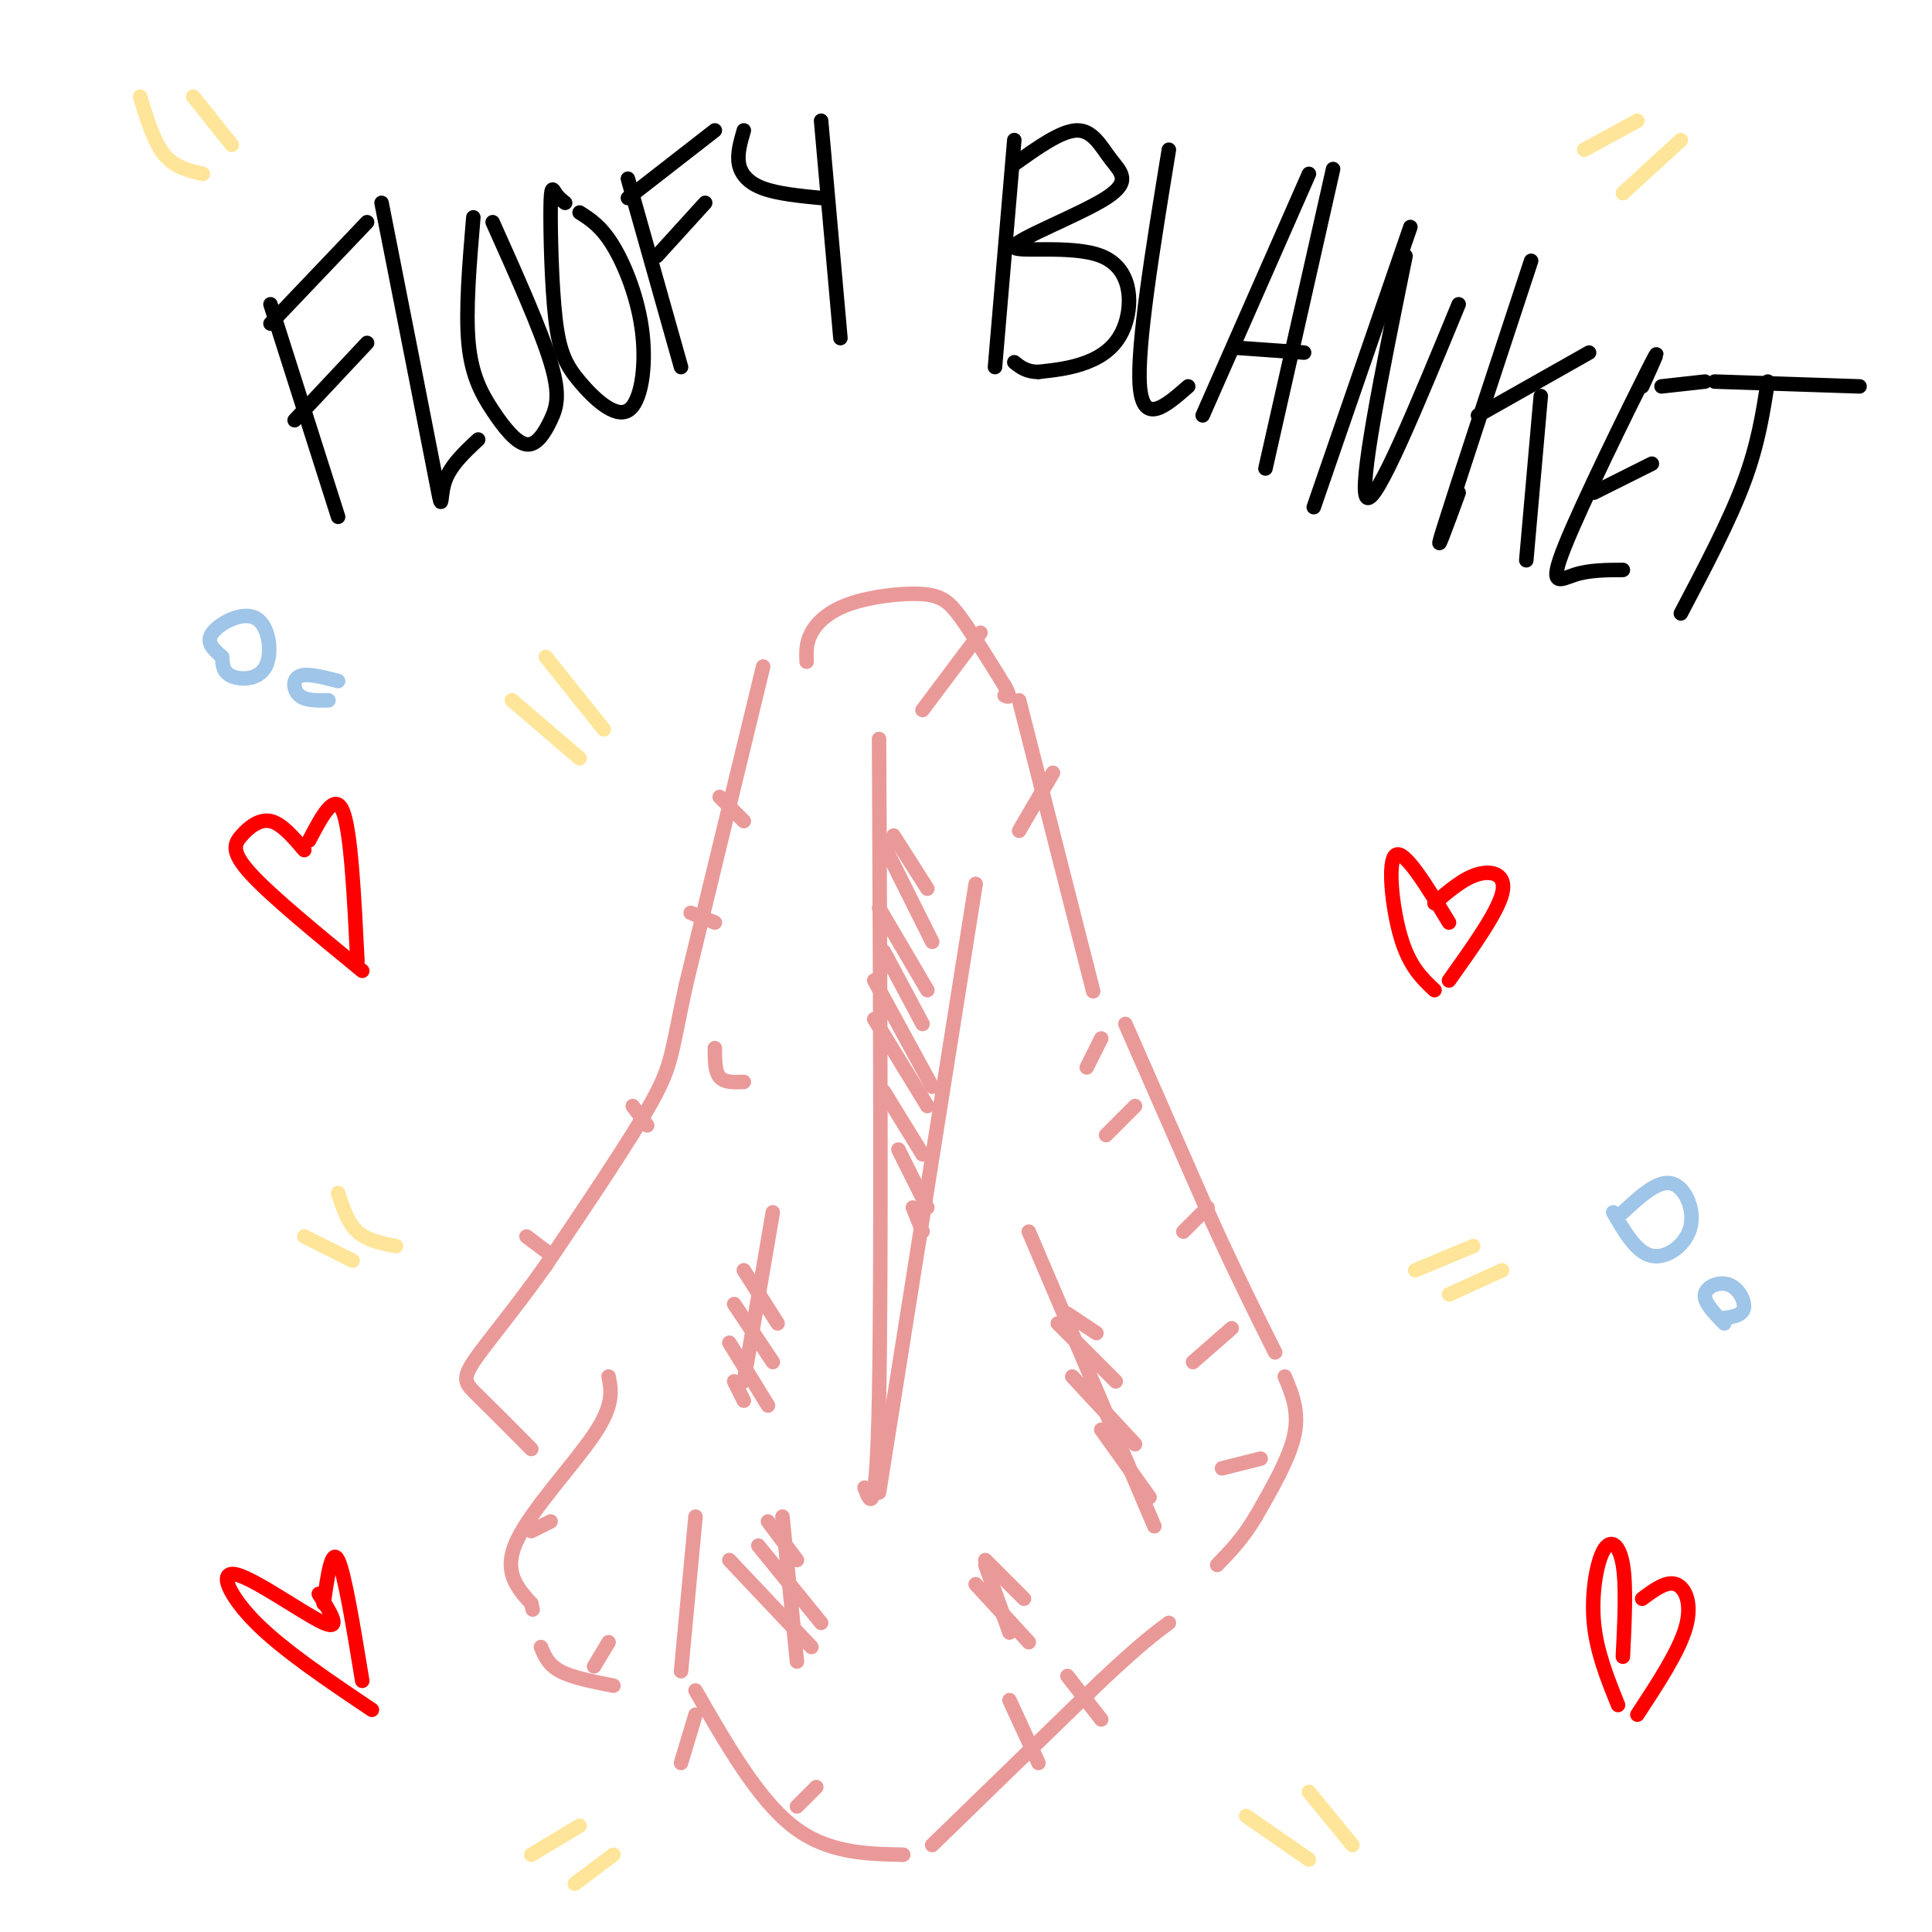 <svg viewBox='0 0 400 400' version='1.1' xmlns='http://www.w3.org/2000/svg' xmlns:xlink='http://www.w3.org/1999/xlink'><g fill='none' stroke='rgb(234,153,153)' stroke-width='3' stroke-linecap='round' stroke-linejoin='round'><path d='M167,137c-0.078,-1.935 -0.156,-3.869 1,-6c1.156,-2.131 3.547,-4.458 8,-6c4.453,-1.542 10.968,-2.300 15,-2c4.032,0.300 5.581,1.657 8,5c2.419,3.343 5.710,8.671 9,14'/><path d='M208,142c1.500,2.667 0.750,2.333 0,2'/><path d='M211,145c0.000,0.000 14.000,55.000 14,55'/><path d='M225,200c2.333,9.167 1.167,4.583 0,0'/><path d='M233,212c0.000,0.000 18.000,41.000 18,41'/><path d='M251,253c5.167,11.333 9.083,19.167 13,27'/><path d='M266,285c1.500,3.583 3.000,7.167 2,12c-1.000,4.833 -4.500,10.917 -8,17'/><path d='M260,314c-2.667,4.500 -5.333,7.250 -8,10'/><path d='M158,138c0.000,0.000 -16.000,66.000 -16,66'/><path d='M142,204c-3.067,14.089 -2.733,16.311 -7,24c-4.267,7.689 -13.133,20.844 -22,34'/><path d='M113,262c-6.726,9.500 -12.542,16.250 -15,20c-2.458,3.750 -1.560,4.500 1,7c2.560,2.500 6.780,6.750 11,11'/><path d='M126,285c0.578,2.911 1.156,5.822 -3,12c-4.156,6.178 -13.044,15.622 -16,22c-2.956,6.378 0.022,9.689 3,13'/><path d='M110,332c0.500,2.167 0.250,1.083 0,0'/><path d='M112,341c0.750,1.833 1.500,3.667 4,5c2.500,1.333 6.750,2.167 11,3'/><path d='M144,350c6.417,11.167 12.833,22.333 20,28c7.167,5.667 15.083,5.833 23,6'/><path d='M193,382c0.000,0.000 35.000,-34.000 35,-34'/><path d='M228,348c8.167,-7.667 11.083,-9.833 14,-12'/><path d='M213,255c0.000,0.000 26.000,61.000 26,61'/><path d='M182,153c0.250,55.083 0.500,110.167 0,136c-0.500,25.833 -1.750,22.417 -3,19'/><path d='M160,251c0.000,0.000 -6.000,35.000 -6,35'/><path d='M162,314c0.000,0.000 3.000,30.000 3,30'/><path d='M204,324c0.000,0.000 5.000,14.000 5,14'/><path d='M182,309c0.000,0.000 20.000,-126.000 20,-126'/><path d='M229,235c0.000,0.000 6.000,-6.000 6,-6'/><path d='M225,221c0.000,0.000 3.000,-6.000 3,-6'/><path d='M148,217c0.000,2.417 0.000,4.833 1,6c1.000,1.167 3.000,1.083 5,1'/><path d='M143,189c0.000,0.000 5.000,2.000 5,2'/><path d='M149,165c0.000,0.000 5.000,5.000 5,5'/><path d='M131,229c0.000,0.000 3.000,4.000 3,4'/><path d='M109,256c0.000,0.000 4.000,3.000 4,3'/><path d='M110,317c0.000,0.000 4.000,-2.000 4,-2'/><path d='M123,345c0.000,0.000 3.000,-5.000 3,-5'/><path d='M141,365c0.000,0.000 3.000,-10.000 3,-10'/><path d='M165,374c0.000,0.000 4.000,-4.000 4,-4'/><path d='M141,346c0.000,0.000 3.000,-32.000 3,-32'/><path d='M209,352c0.000,0.000 6.000,13.000 6,13'/><path d='M221,347c0.000,0.000 7.000,9.000 7,9'/><path d='M253,304c0.000,0.000 8.000,-2.000 8,-2'/><path d='M247,282c0.000,0.000 8.000,-7.000 8,-7'/><path d='M245,255c0.000,0.000 5.000,-5.000 5,-5'/><path d='M211,172c0.000,0.000 7.000,-12.000 7,-12'/><path d='M191,147c0.000,0.000 12.000,-16.000 12,-16'/><path d='M189,250c0.000,0.000 2.000,5.000 2,5'/><path d='M186,238c0.000,0.000 6.000,12.000 6,12'/><path d='M183,226c0.000,0.000 8.000,13.000 8,13'/><path d='M181,211c0.000,0.000 11.000,18.000 11,18'/><path d='M181,203c0.000,0.000 12.000,22.000 12,22'/><path d='M183,197c0.000,0.000 8.000,15.000 8,15'/><path d='M182,188c0.000,0.000 10.000,17.000 10,17'/><path d='M183,175c0.000,0.000 10.000,20.000 10,20'/><path d='M185,173c0.000,0.000 7.000,11.000 7,11'/><path d='M152,286c0.000,0.000 2.000,4.000 2,4'/><path d='M151,278c0.000,0.000 8.000,13.000 8,13'/><path d='M152,270c0.000,0.000 8.000,12.000 8,12'/><path d='M154,263c0.000,0.000 7.000,11.000 7,11'/><path d='M228,296c0.000,0.000 10.000,14.000 10,14'/><path d='M222,285c0.000,0.000 13.000,14.000 13,14'/><path d='M219,274c0.000,0.000 12.000,12.000 12,12'/><path d='M221,272c0.000,0.000 6.000,4.000 6,4'/><path d='M202,328c0.000,0.000 11.000,12.000 11,12'/><path d='M204,323c0.000,0.000 8.000,8.000 8,8'/><path d='M151,323c0.000,0.000 17.000,18.000 17,18'/><path d='M157,320c0.000,0.000 13.000,16.000 13,16'/><path d='M159,315c0.000,0.000 6.000,8.000 6,8'/></g>
<g fill='none' stroke='rgb(0,0,0)' stroke-width='3' stroke-linecap='round' stroke-linejoin='round'><path d='M56,63c0.000,0.000 14.000,44.000 14,44'/><path d='M56,67c0.000,0.000 20.000,-21.000 20,-21'/><path d='M61,87c0.000,0.000 15.000,-16.000 15,-16'/><path d='M79,42c4.578,23.222 9.156,46.444 11,56c1.844,9.556 0.956,5.444 2,2c1.044,-3.444 4.022,-6.222 7,-9'/><path d='M98,45c-0.812,9.643 -1.624,19.286 -1,26c0.624,6.714 2.684,10.498 5,14c2.316,3.502 4.889,6.722 7,7c2.111,0.278 3.761,-2.387 5,-5c1.239,-2.613 2.068,-5.175 0,-12c-2.068,-6.825 -7.034,-17.912 -12,-29'/><path d='M117,42c-0.723,-0.573 -1.446,-1.146 -2,-2c-0.554,-0.854 -0.939,-1.989 -1,3c-0.061,4.989 0.201,16.103 1,23c0.799,6.897 2.134,9.577 5,13c2.866,3.423 7.263,7.588 10,6c2.737,-1.588 3.814,-8.927 3,-16c-0.814,-7.073 -3.518,-13.878 -6,-18c-2.482,-4.122 -4.741,-5.561 -7,-7'/><path d='M130,37c0.000,0.000 11.000,39.000 11,39'/><path d='M130,41c0.000,0.000 18.000,-14.000 18,-14'/><path d='M136,53c0.000,0.000 10.000,-11.000 10,-11'/><path d='M154,27c-0.711,2.444 -1.422,4.889 -1,7c0.422,2.111 1.978,3.889 5,5c3.022,1.111 7.511,1.556 12,2'/><path d='M170,25c0.000,0.000 4.000,45.000 4,45'/><path d='M210,29c0.000,0.000 -4.000,47.000 -4,47'/><path d='M210,34c4.861,-3.479 9.722,-6.958 13,-7c3.278,-0.042 4.971,3.355 7,6c2.029,2.645 4.392,4.540 -1,8c-5.392,3.460 -18.539,8.485 -19,10c-0.461,1.515 11.763,-0.481 18,2c6.237,2.481 6.487,9.437 5,14c-1.487,4.563 -4.711,6.732 -8,8c-3.289,1.268 -6.645,1.634 -10,2'/><path d='M215,77c-2.500,0.000 -3.750,-1.000 -5,-2'/><path d='M242,31c-3.333,20.417 -6.667,40.833 -6,49c0.667,8.167 5.333,4.083 10,0'/><path d='M271,36c0.000,0.000 -22.000,50.000 -22,50'/><path d='M276,35c0.000,0.000 -14.000,62.000 -14,62'/><path d='M256,72c0.000,0.000 14.000,1.000 14,1'/><path d='M292,47c0.000,0.000 -20.000,58.000 -20,58'/><path d='M291,53c-4.917,24.167 -9.833,48.333 -8,50c1.833,1.667 10.417,-19.167 19,-40'/><path d='M317,54c-7.750,23.500 -15.500,47.000 -18,55c-2.500,8.000 0.250,0.500 3,-7'/><path d='M306,86c0.000,0.000 23.000,-13.000 23,-13'/><path d='M319,82c0.000,0.000 -3.000,34.000 -3,34'/><path d='M340,80c2.345,-5.155 4.690,-10.310 1,-3c-3.690,7.310 -13.417,27.083 -17,36c-3.583,8.917 -1.024,6.976 2,6c3.024,-0.976 6.512,-0.988 10,-1'/><path d='M330,102c0.000,0.000 12.000,-6.000 12,-6'/><path d='M344,80c0.000,0.000 9.000,-1.000 9,-1'/><path d='M366,79c-1.000,6.500 -2.000,13.000 -5,21c-3.000,8.000 -8.000,17.500 -13,27'/><path d='M355,79c0.000,0.000 30.000,1.000 30,1'/></g>
<g fill='none' stroke='rgb(255,0,0)' stroke-width='3' stroke-linecap='round' stroke-linejoin='round'><path d='M63,176c-2.357,-2.756 -4.714,-5.512 -7,-6c-2.286,-0.488 -4.500,1.292 -6,3c-1.500,1.708 -2.286,3.345 2,8c4.286,4.655 13.643,12.327 23,20'/><path d='M64,174c2.667,-5.083 5.333,-10.167 7,-6c1.667,4.167 2.333,17.583 3,31'/><path d='M300,191c-4.600,-7.556 -9.200,-15.111 -11,-14c-1.800,1.111 -0.800,10.889 1,17c1.800,6.111 4.400,8.556 7,11'/><path d='M297,187c3.000,-2.578 6.000,-5.156 9,-6c3.000,-0.844 6.000,0.044 5,4c-1.000,3.956 -6.000,10.978 -11,18'/><path d='M66,330c2.435,3.857 4.869,7.714 1,6c-3.869,-1.714 -14.042,-9.000 -18,-10c-3.958,-1.000 -1.702,4.286 4,10c5.702,5.714 14.851,11.857 24,18'/><path d='M67,332c0.833,-5.833 1.667,-11.667 3,-9c1.333,2.667 3.167,13.833 5,25'/><path d='M336,343c0.363,-7.345 0.726,-14.690 0,-19c-0.726,-4.310 -2.542,-5.583 -4,-3c-1.458,2.583 -2.560,9.024 -2,15c0.560,5.976 2.780,11.488 5,17'/><path d='M340,331c2.511,-1.867 5.022,-3.733 7,-3c1.978,0.733 3.422,4.067 2,9c-1.422,4.933 -5.711,11.467 -10,18'/></g>
<g fill='none' stroke='rgb(255,229,153)' stroke-width='3' stroke-linecap='round' stroke-linejoin='round'><path d='M106,145c0.000,0.000 14.000,12.000 14,12'/><path d='M113,136c0.000,0.000 12.000,15.000 12,15'/><path d='M293,263c0.000,0.000 12.000,-5.000 12,-5'/><path d='M300,268c0.000,0.000 11.000,-5.000 11,-5'/><path d='M63,256c0.000,0.000 10.000,5.000 10,5'/><path d='M70,247c1.000,3.083 2.000,6.167 4,8c2.000,1.833 5.000,2.417 8,3'/><path d='M110,384c0.000,0.000 10.000,-6.000 10,-6'/><path d='M119,390c0.000,0.000 8.000,-6.000 8,-6'/><path d='M258,376c0.000,0.000 13.000,9.000 13,9'/><path d='M271,371c0.000,0.000 9.000,11.000 9,11'/><path d='M328,31c0.000,0.000 11.000,-6.000 11,-6'/><path d='M336,40c0.000,0.000 12.000,-11.000 12,-11'/><path d='M29,20c1.417,4.667 2.833,9.333 5,12c2.167,2.667 5.083,3.333 8,4'/><path d='M40,20c0.000,0.000 8.000,10.000 8,10'/></g>
<g fill='none' stroke='rgb(159,197,232)' stroke-width='3' stroke-linecap='round' stroke-linejoin='round'><path d='M46,136c-1.751,-1.493 -3.502,-2.986 -2,-5c1.502,-2.014 6.258,-4.550 9,-3c2.742,1.550 3.469,7.187 2,10c-1.469,2.813 -5.134,2.804 -7,2c-1.866,-0.804 -1.933,-2.402 -2,-4'/><path d='M68,145c-2.356,0.044 -4.711,0.089 -6,-1c-1.289,-1.089 -1.511,-3.311 0,-4c1.511,-0.689 4.756,0.156 8,1'/><path d='M336,251c3.583,-3.321 7.167,-6.643 10,-6c2.833,0.643 4.917,5.250 4,9c-0.917,3.750 -4.833,6.643 -8,6c-3.167,-0.643 -5.583,-4.821 -8,-9'/><path d='M357,274c-2.137,-2.173 -4.274,-4.345 -4,-6c0.274,-1.655 2.958,-2.792 5,-2c2.042,0.792 3.440,3.512 3,5c-0.440,1.488 -2.720,1.744 -5,2'/></g>
</svg>